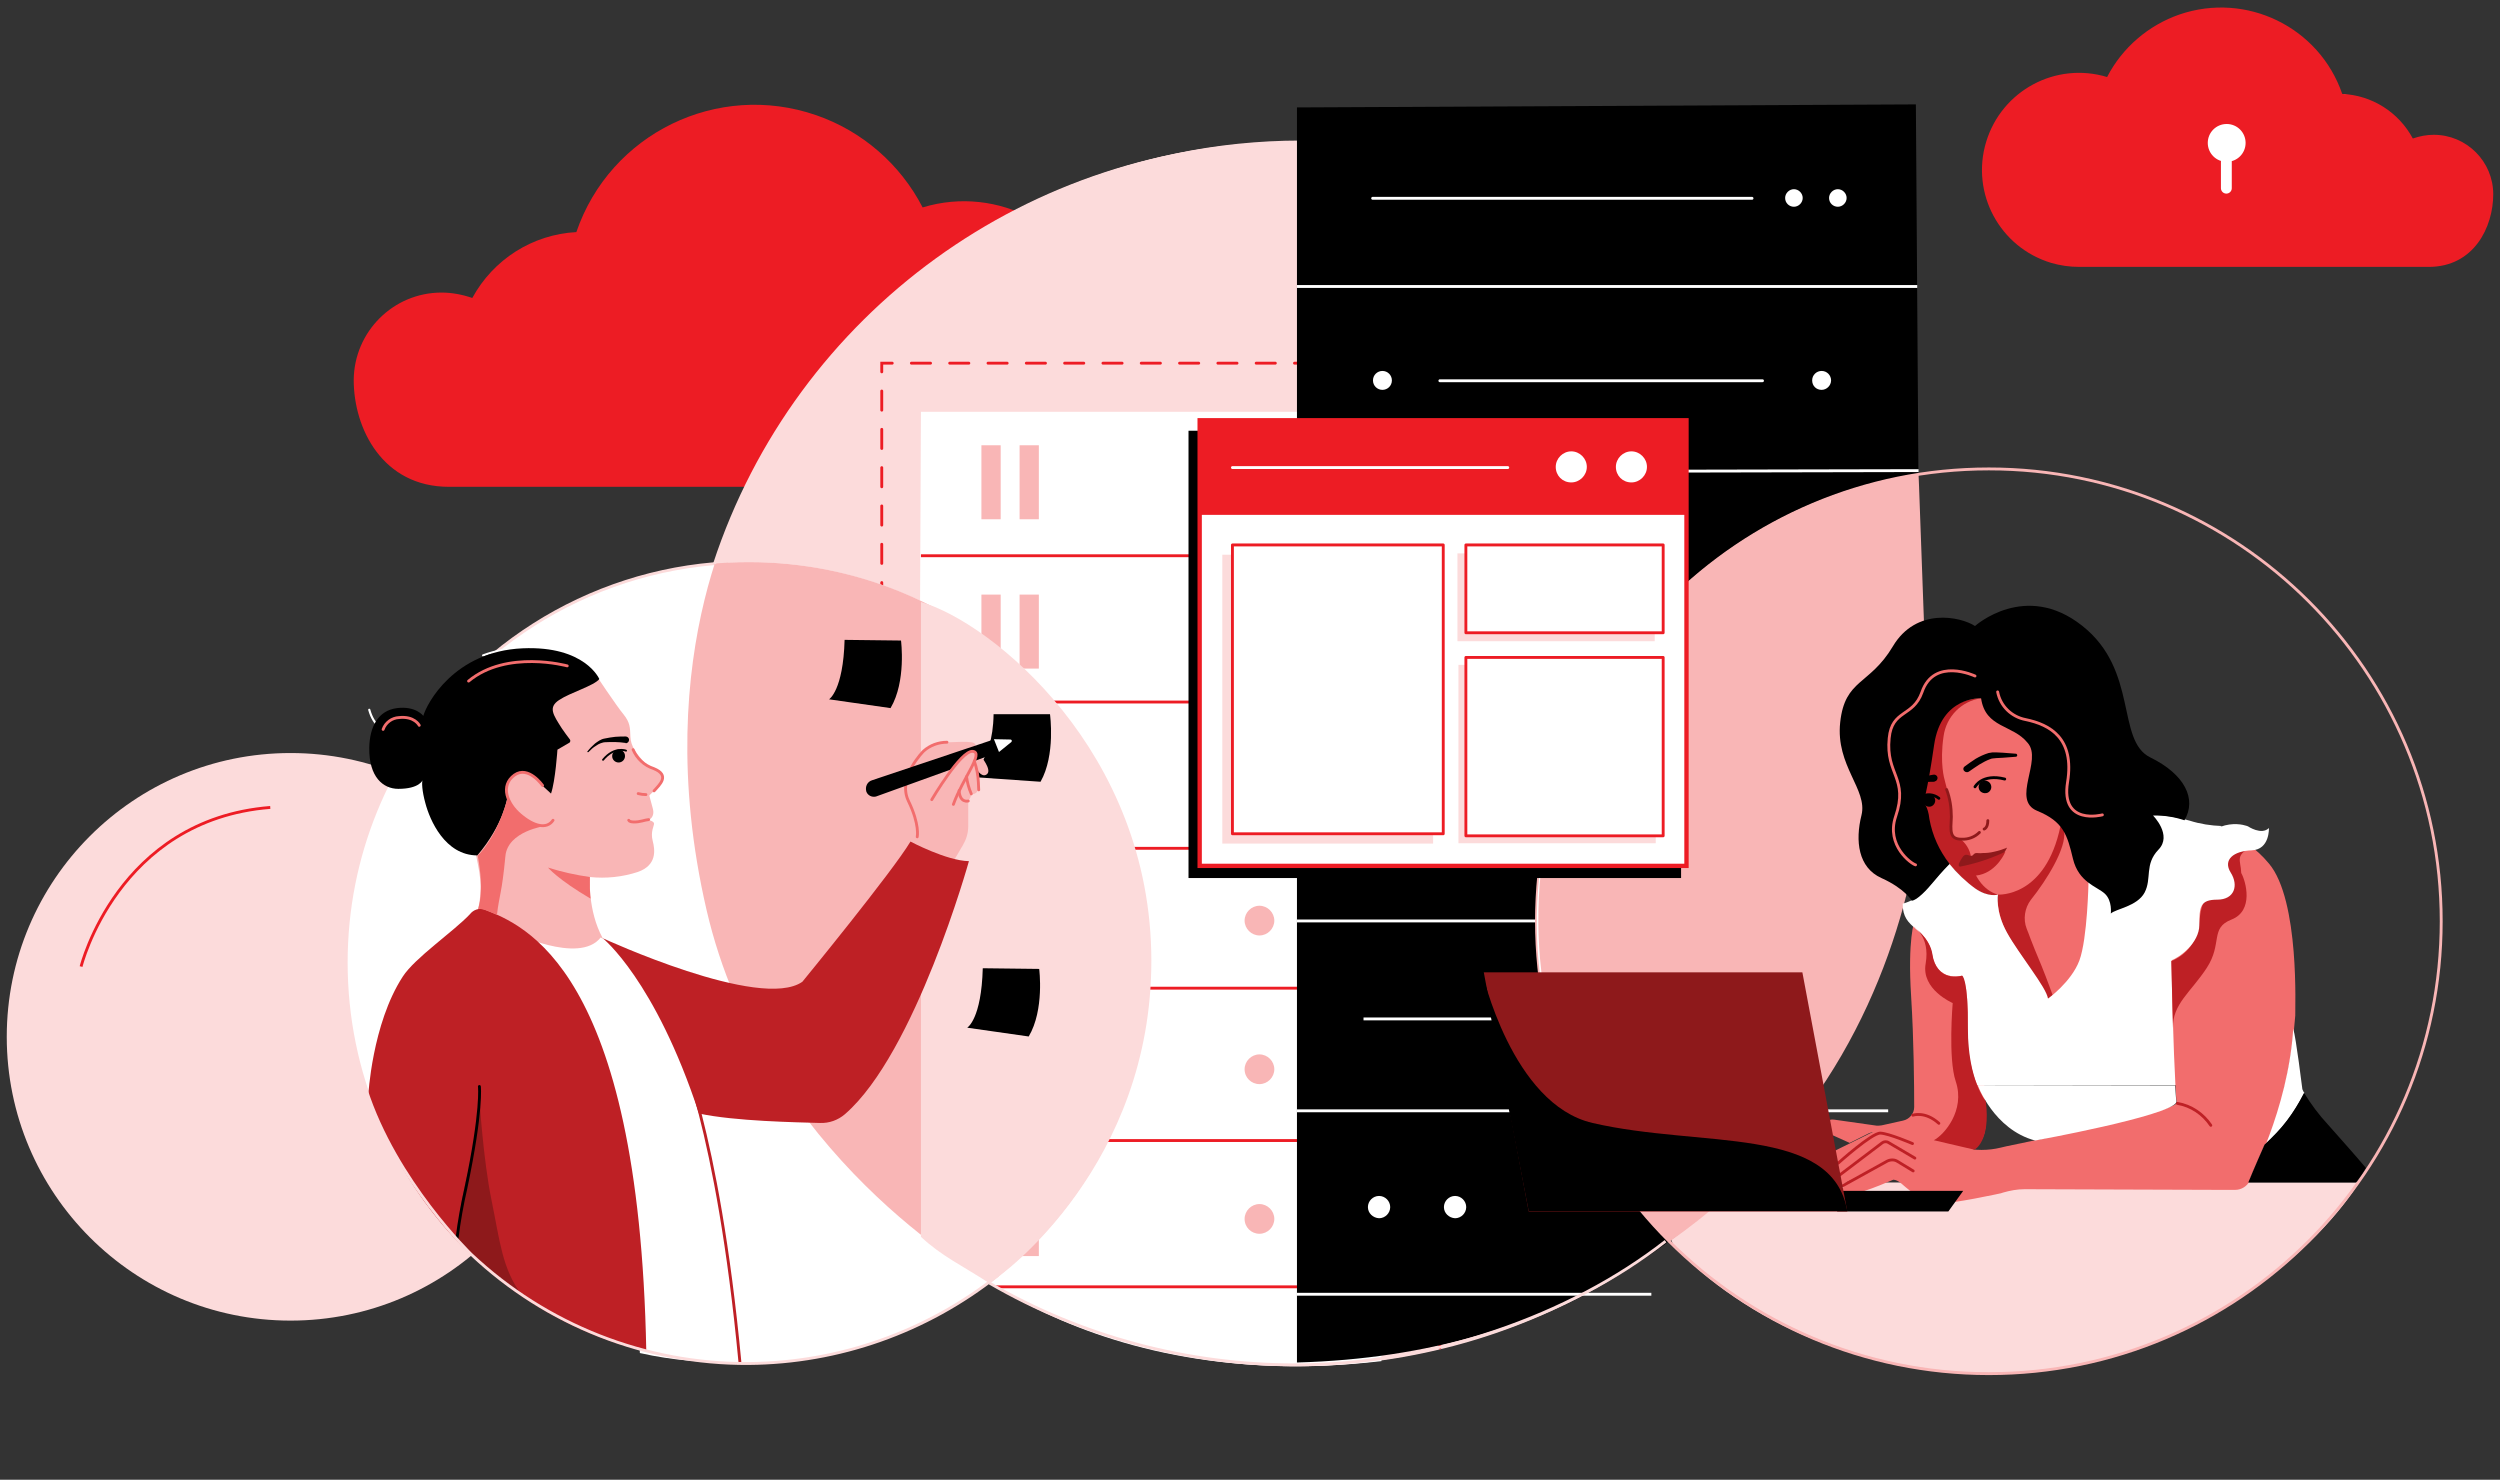 <?xml version="1.0" encoding="utf-8"?>
<!-- Generator: Adobe Illustrator 24.0.0, SVG Export Plug-In . SVG Version: 6.00 Build 0)  -->
<svg version="1.1" id="Layer_1" xmlns="http://www.w3.org/2000/svg" xmlns:xlink="http://www.w3.org/1999/xlink" x="0px" y="0px"
	 width="740px" height="438px" viewBox="0 0 740 438" style="enable-background:new 0 0 740 438;" xml:space="preserve">
<rect x="0" y="0" width="740" height="438" fill="#333333" stroke="none"/>
<style type="text/css">
	.st0{clip-path:url(#SVGID_2_);}
	.st1{fill:#FCDBDB;}
	.st2{fill:#ED1C24;}
	.st3{fill:none;stroke:#FCDBDB;stroke-width:0.851;stroke-miterlimit:10;}
	.st4{fill:none;stroke:#ED1C24;stroke-width:0.851;stroke-miterlimit:10;}
	.st5{fill:none;stroke:#FCDBDB;stroke-width:0.851;stroke-linecap:round;stroke-miterlimit:10;}
	.st6{fill:#FFFFFF;}
	.st7{fill:none;stroke:#ED1C24;stroke-width:0.851;stroke-linecap:round;stroke-miterlimit:10;stroke-dasharray:5.67,5.67;}
	.st8{fill:none;}
	.st9{fill:#F9B6B6;}
	.st10{fill:none;stroke:#FFFFFF;stroke-width:0.851;stroke-miterlimit:10;}
	.st11{fill:none;stroke:#FFFFFF;stroke-width:0.851;stroke-linecap:round;stroke-miterlimit:10;}
	.st12{fill:#241A4D;}
	.st13{fill:none;stroke:#ED1C24;stroke-width:0.643;stroke-miterlimit:10;}
	.st14{fill:none;stroke:#F9B6B6;stroke-width:0.851;stroke-miterlimit:10;}
	.st15{fill:none;stroke:#ED1C24;stroke-width:1.285;stroke-miterlimit:10;}
	.st16{fill:none;stroke:#ED1C24;stroke-width:0.851;stroke-linejoin:round;}
	.st17{clip-path:url(#SVGID_4_);}
	.st18{clip-path:url(#SVGID_6_);}
	.st19{fill:none;stroke:#FFFFFF;stroke-width:3.213;stroke-linecap:round;stroke-miterlimit:10;}
	.st20{fill:#F26D6D;}
	.st21{fill:none;stroke:#000000;stroke-width:0.851;stroke-linecap:round;stroke-miterlimit:10;}
	.st22{fill:#BE2025;}
	.st23{fill:#8E191B;}
	.st24{fill:none;stroke:#8E191B;stroke-width:0.851;stroke-linecap:round;stroke-miterlimit:10;}
	.st25{fill:none;stroke:#F26D6D;stroke-width:0.851;stroke-linecap:round;stroke-linejoin:round;}
	.st26{fill:none;stroke:#BE2025;stroke-width:0.851;stroke-linecap:round;stroke-miterlimit:10;}
	.st27{fill:none;stroke:#000000;stroke-width:0.567;stroke-linecap:round;stroke-miterlimit:10;}
	.st28{fill:none;stroke:#F26D6D;stroke-width:0.851;stroke-linecap:round;stroke-miterlimit:10;}
	.st29{fill:none;stroke:#000000;stroke-width:1.394;stroke-linecap:round;stroke-linejoin:round;}
	.st30{fill:none;stroke:#FFFFFF;stroke-width:0.643;stroke-linecap:round;stroke-linejoin:round;}
</style>
<g id="Group_32">
	<g>
		<defs>
			<rect id="SVGID_1_" x="2" y="2.3" width="736" height="433.1"/>
		</defs>
		<clipPath id="SVGID_2_">
			<use xlink:href="#SVGID_1_"  style="overflow:visible;"/>
		</clipPath>
		<g id="Group_31" class="st0">
			<path id="Path_554" class="st1" d="M698.2,350H488.8l6.4,18.4c0,0,31.8,38,93.5,38S689.1,365.5,698.2,350"/>
			<path id="Path_555" class="st2" d="M130.7,86.6c3.1,0,6.2,0.6,9.1,1.6c6.2-11.4,17.8-18.8,30.8-19.5c10-29.2,41.8-44.7,71-34.6
				c13.6,4.7,24.9,14.5,31.5,27.3c22.3-6.8,45.9,5.9,52.7,28.2s-5.9,45.9-28.2,52.7c-4,1.2-8.1,1.8-12.2,1.8H132.9
				c-19.7,0-28.2-17.3-28.2-31.6C104.8,98.2,116.4,86.6,130.7,86.6C130.7,86.6,130.7,86.6,130.7,86.6"/>
			<path id="Path_556" class="st1" d="M203.2,223.2c0-99.8,80.9-180.8,180.8-180.8s180.8,80.9,180.8,180.8S483.8,404,383.9,404l0,0
				C284.1,404,203.2,323,203.2,223.2"/>
			<circle id="Ellipse_1" class="st3" cx="383.9" cy="223.2" r="180.8"/>
			<path id="Path_557" class="st1" d="M2,306.9c0-46.4,37.6-84,84-84s84,37.6,84,84s-37.6,84-84,84S2,353.2,2,306.9
				C2,306.9,2,306.9,2,306.9"/>
			<path id="Path_558" class="st4" d="M24,286.1c0,0,10.8-43.5,56-47.1"/>
			<path id="Path_559" class="st5" d="M237.1,117.8c-18.7,28.4-32.2,67.9-32.2,104.4c0,54.3,24.5,105.8,66.7,139.9V105.8h136.3
				v295.1c98.7-12.7,168.4-102.9,155.7-201.6C550.9,100.6,460.7,30.9,362,43.5c-25.5,3.3-50,12-71.9,25.5"/>
			<path id="Path_560" class="st6" d="M408.9,402.9v-281H272.6l-1.1,240.2C271.6,362.1,315.2,413.7,408.9,402.9"/>
			<path id="Path_561" class="st7" d="M426.2,399V107.5H261v265.8"/>
			<line id="Line_40" class="st8" x1="272.6" y1="164.5" x2="408.9" y2="164.5"/>
			<line id="Line_41" class="st4" x1="272.6" y1="164.5" x2="408.9" y2="164.5"/>
			<line id="Line_42" class="st8" x1="272.6" y1="207.8" x2="408.9" y2="207.8"/>
			<line id="Line_43" class="st4" x1="272.6" y1="207.8" x2="408.9" y2="207.8"/>
			<line id="Line_44" class="st8" x1="272.6" y1="251.1" x2="408.9" y2="251.1"/>
			<line id="Line_45" class="st4" x1="272.6" y1="251.1" x2="408.9" y2="251.1"/>
			<line id="Line_46" class="st8" x1="272.6" y1="292.5" x2="408.9" y2="292.5"/>
			<line id="Line_47" class="st4" x1="272.6" y1="292.5" x2="408.9" y2="292.5"/>
			<line id="Line_48" class="st8" x1="272.6" y1="337.6" x2="408.9" y2="337.6"/>
			<line id="Line_49" class="st4" x1="272.6" y1="337.6" x2="408.9" y2="337.6"/>
			<line id="Line_50" class="st8" x1="294.8" y1="380.9" x2="408.9" y2="380.9"/>
			<line id="Line_51" class="st4" x1="294.8" y1="380.9" x2="408.9" y2="380.9"/>
			<rect id="Rectangle_52" x="290.5" y="131.8" class="st9" width="5.7" height="21.9"/>
			<rect id="Rectangle_53" x="301.8" y="131.8" class="st9" width="5.7" height="21.9"/>
			<path id="Path_562" class="st9" d="M382.1,142.7c0-2.4,2-4.4,4.4-4.4c2.4,0,4.4,2,4.4,4.4c0,2.4-2,4.4-4.4,4.4l0,0
				C384.1,147.1,382.1,145.2,382.1,142.7"/>
			<path id="Path_563" class="st9" d="M368.4,142.7c0-2.4,2-4.4,4.4-4.4c2.4,0,4.4,2,4.4,4.4c0,2.4-2,4.4-4.4,4.4l0,0
				C370.4,147.1,368.4,145.2,368.4,142.7"/>
			<rect id="Rectangle_54" x="290.5" y="176" class="st9" width="5.7" height="21.9"/>
			<rect id="Rectangle_55" x="301.8" y="176" class="st9" width="5.7" height="21.9"/>
			<path id="Path_564" class="st9" d="M382.1,186.9c0-2.4,2-4.4,4.4-4.4c2.4,0,4.4,2,4.4,4.4c0,2.4-2,4.4-4.4,4.4l0,0
				C384.1,191.3,382.1,189.3,382.1,186.9"/>
			<path id="Path_565" class="st9" d="M368.4,186.9c0-2.4,2-4.4,4.4-4.4c2.4,0,4.4,2,4.4,4.4c0,2.4-2,4.4-4.4,4.4l0,0
				C370.4,191.3,368.4,189.3,368.4,186.9"/>
			<rect id="Rectangle_56" x="290.5" y="217.9" class="st9" width="5.7" height="21.9"/>
			<rect id="Rectangle_57" x="301.8" y="217.9" class="st9" width="5.7" height="21.9"/>
			<path id="Path_566" class="st9" d="M382.1,228.8c0-2.4,2-4.4,4.4-4.4c2.4,0,4.4,2,4.4,4.4c0,2.4-2,4.4-4.4,4.4l0,0
				C384.1,233.2,382.1,231.3,382.1,228.8"/>
			<path id="Path_567" class="st9" d="M368.4,228.8c0-2.4,2-4.4,4.4-4.4c2.4,0,4.4,2,4.4,4.4c0,2.4-2,4.4-4.4,4.4l0,0
				C370.4,233.2,368.4,231.3,368.4,228.8"/>
			<rect id="Rectangle_58" x="290.5" y="261.5" class="st9" width="5.7" height="21.9"/>
			<rect id="Rectangle_59" x="301.8" y="261.5" class="st9" width="5.7" height="21.9"/>
			<path id="Path_568" class="st9" d="M385.2,272.5c0-2.4,2-4.4,4.4-4.4c2.4,0,4.4,2,4.4,4.4c0,2.4-2,4.4-4.4,4.4
				C387.2,276.9,385.2,274.9,385.2,272.5C385.2,272.5,385.2,272.5,385.2,272.5"/>
			<path id="Path_569" class="st9" d="M368.4,272.5c0-2.4,2-4.4,4.4-4.4c2.4,0,4.4,2,4.4,4.4c0,2.4-2,4.4-4.4,4.4l0,0
				C370.4,276.9,368.4,274.9,368.4,272.5"/>
			<rect id="Rectangle_60" x="290.5" y="305.6" class="st9" width="5.7" height="21.9"/>
			<rect id="Rectangle_61" x="301.8" y="305.6" class="st9" width="5.7" height="21.9"/>
			<path id="Path_570" class="st9" d="M385.2,316.5c0-2.4,2-4.4,4.4-4.4c2.4,0,4.4,2,4.4,4.4c0,2.4-2,4.4-4.4,4.4
				C387.2,320.9,385.2,319,385.2,316.5C385.2,316.5,385.2,316.5,385.2,316.5"/>
			<path id="Path_571" class="st9" d="M368.4,316.5c0-2.4,2-4.4,4.4-4.4c2.4,0,4.4,2,4.4,4.4c0,2.4-2,4.4-4.4,4.4c0,0,0,0,0,0
				C370.4,320.9,368.4,319,368.4,316.5"/>
			<rect id="Rectangle_62" x="290.5" y="349.9" class="st9" width="5.7" height="21.9"/>
			<rect id="Rectangle_63" x="301.8" y="349.9" class="st9" width="5.7" height="21.9"/>
			<path id="Path_572" class="st9" d="M385.2,360.8c0-2.4,2-4.4,4.4-4.4c2.4,0,4.4,2,4.4,4.4c0,2.4-2,4.4-4.4,4.4
				C387.2,365.2,385.2,363.3,385.2,360.8C385.2,360.8,385.2,360.8,385.2,360.8"/>
			<path id="Path_573" class="st9" d="M368.4,360.8c0-2.4,2-4.4,4.4-4.4c2.4,0,4.4,2,4.4,4.4c0,2.4-2,4.4-4.4,4.4c0,0,0,0,0,0
				C370.4,365.2,368.4,363.3,368.4,360.8"/>
			<path id="Path_574" d="M383.9,31.8l183.2-0.9l1.5,217.5c0,0-27,150.6-184.7,154.9V31.8"/>
			<line id="Line_52" class="st8" x1="383.9" y1="84.8" x2="567.5" y2="84.8"/>
			<line id="Line_53" class="st10" x1="383.9" y1="84.8" x2="567.5" y2="84.8"/>
			<line id="Line_54" class="st8" x1="383.9" y1="139.7" x2="567.9" y2="139.3"/>
			<line id="Line_55" class="st10" x1="383.9" y1="139.7" x2="567.9" y2="139.3"/>
			<line id="Line_56" class="st8" x1="383.9" y1="272.6" x2="558.9" y2="272.6"/>
			<line id="Line_57" class="st10" x1="383.9" y1="272.6" x2="558.9" y2="272.6"/>
			<line id="Line_58" class="st8" x1="383.9" y1="328.8" x2="558.9" y2="328.8"/>
			<line id="Line_59" class="st10" x1="383.9" y1="328.8" x2="558.9" y2="328.8"/>
			<line id="Line_60" class="st8" x1="383.9" y1="383.1" x2="488.8" y2="383.1"/>
			<line id="Line_61" class="st10" x1="383.9" y1="383.1" x2="488.8" y2="383.1"/>
			<path id="Path_575" class="st6" d="M536.4,112.6c0-1.6,1.3-2.8,2.8-2.8c1.6,0,2.8,1.3,2.8,2.8s-1.3,2.8-2.8,2.8c0,0,0,0,0,0
				C537.6,115.4,536.4,114.2,536.4,112.6C536.4,112.6,536.4,112.6,536.4,112.6"/>
			<path id="Path_576" class="st6" d="M404.9,357.3c0-1.8,1.5-3.3,3.3-3.3c1.8,0,3.3,1.5,3.3,3.3s-1.5,3.3-3.3,3.3h0
				C406.4,360.5,404.9,359.1,404.9,357.3"/>
			<path id="Path_577" class="st6" d="M427.4,357.3c0-1.8,1.5-3.3,3.3-3.3c1.8,0,3.3,1.5,3.3,3.3s-1.5,3.3-3.3,3.3h0
				C428.9,360.5,427.4,359.1,427.4,357.3"/>
			<path id="Path_578" class="st6" d="M406.4,112.6c0-1.6,1.3-2.8,2.8-2.8c1.6,0,2.8,1.3,2.8,2.8c0,1.6-1.3,2.8-2.8,2.8c0,0,0,0,0,0
				C407.7,115.4,406.4,114.2,406.4,112.6"/>
			<path id="Path_579" class="st6" d="M528.4,58.6c0-1.4,1.2-2.6,2.6-2.6c1.4,0,2.6,1.2,2.6,2.6c0,1.4-1.2,2.6-2.6,2.6l0,0
				C529.6,61.2,528.4,60.1,528.4,58.6"/>
			<path id="Path_580" class="st6" d="M541.4,58.6c0-1.4,1.2-2.6,2.6-2.6c1.4,0,2.6,1.2,2.6,2.6c0,1.4-1.2,2.6-2.6,2.6c0,0,0,0,0,0
				C542.6,61.2,541.4,60.1,541.4,58.6"/>
			<line id="Line_62" class="st8" x1="406.3" y1="58.7" x2="518.6" y2="58.7"/>
			<line id="Line_63" class="st11" x1="406.3" y1="58.7" x2="518.6" y2="58.7"/>
			<path id="Path_581" class="st12" d="M525.7,301.6c0-1.6,1.3-3,3-3c1.6,0,3,1.3,3,3c0,1.6-1.3,3-3,3
				C527,304.6,525.7,303.2,525.7,301.6C525.7,301.6,525.7,301.6,525.7,301.6"/>
			<path id="Path_582" class="st13" d="M525.7,301.6c0-1.6,1.3-3,3-3c1.6,0,3,1.3,3,3c0,1.6-1.3,3-3,3
				C527,304.6,525.7,303.2,525.7,301.6C525.7,301.6,525.7,301.6,525.7,301.6z"/>
			<path id="Path_583" class="st12" d="M516.2,301.6c0-1.6,1.3-3,3-3c1.6,0,3,1.3,3,3c0,1.6-1.3,3-3,3
				C517.6,304.6,516.2,303.2,516.2,301.6C516.2,301.6,516.2,301.6,516.2,301.6"/>
			<path id="Path_584" class="st13" d="M516.2,301.6c0-1.6,1.3-3,3-3c1.6,0,3,1.3,3,3c0,1.6-1.3,3-3,3
				C517.6,304.6,516.2,303.2,516.2,301.6C516.2,301.6,516.2,301.6,516.2,301.6z"/>
			<path id="Path_585" class="st12" d="M535.8,301.6c0-1.6,1.3-3,3-3c1.6,0,3,1.3,3,3c0,1.6-1.3,3-3,3
				C537.1,304.6,535.8,303.2,535.8,301.6C535.8,301.6,535.8,301.6,535.8,301.6"/>
			<path id="Path_586" class="st13" d="M535.8,301.6c0-1.6,1.3-3,3-3c1.6,0,3,1.3,3,3c0,1.6-1.3,3-3,3
				C537.1,304.6,535.8,303.2,535.8,301.6C535.8,301.6,535.8,301.6,535.8,301.6z"/>
			<line id="Line_64" class="st8" x1="403.6" y1="301.6" x2="499.2" y2="301.6"/>
			<line id="Line_65" class="st10" x1="403.6" y1="301.6" x2="499.2" y2="301.6"/>
			<line id="Line_66" class="st8" x1="426.2" y1="112.7" x2="521.7" y2="112.7"/>
			<line id="Line_67" class="st11" x1="426.2" y1="112.7" x2="521.7" y2="112.7"/>
			<path id="Path_587" class="st14" d="M588.7,138.8c73.9,0,133.9,59.9,133.9,133.9c0,73.9-59.9,133.9-133.9,133.9
				c-73.9,0-133.9-59.9-133.9-133.9c0,0,0,0,0,0C454.8,198.7,514.7,138.8,588.7,138.8"/>
			<path id="Path_588" class="st6" d="M566.4,142.8l1.2,50.3c0,0,19.7,99.4-73.3,172.8c0,0-69-60.8-24.4-156.1
				C469.8,209.8,496,158.4,566.4,142.8"/>
			<path id="Path_589" class="st6" d="M214.9,166.6c2.2-0.1,4.4-0.2,6.6-0.2C287,166.4,340,219.5,340,285
				c0,65.5-53.1,118.5-118.6,118.5c-65.5,0-118.5-53.1-118.5-118.6C102.9,222,152.1,170.1,214.9,166.6"/>
			<path id="Path_590" class="st5" d="M117.1,228.9c19.6-36.4,56.7-60.1,98-62.3"/>
			<path id="Path_591" class="st2" d="M499.2,173.1v83.3h-43.4C455.8,256.3,461.2,204.7,499.2,173.1"/>
			<path id="Path_592" class="st9" d="M567.9,140.2l1.8,49.6c0,0,17.2,112.8-75.5,177.7c0,0-68.3-64.2-23.8-159.4
				C470.4,208,499.2,150.9,567.9,140.2"/>
			<rect id="Rectangle_64" x="351.8" y="127.5" width="145.8" height="132.4"/>
			<rect id="Rectangle_65" x="355.1" y="124.4" class="st6" width="144.1" height="131.9"/>
			<rect id="Rectangle_66" x="355.1" y="124.4" class="st15" width="144.1" height="131.9"/>
			<rect id="Rectangle_67" x="355.1" y="124.4" class="st2" width="144.1" height="28"/>
			<path id="Path_593" class="st6" d="M460.5,138.2c0-2.5,2.1-4.6,4.6-4.6c2.5,0,4.6,2.1,4.6,4.6c0,2.5-2.1,4.6-4.6,4.6c0,0,0,0,0,0
				C462.5,142.8,460.5,140.8,460.5,138.2"/>
			<path id="Path_594" class="st6" d="M478.3,138.2c0-2.5,2.1-4.6,4.6-4.6c2.5,0,4.6,2.1,4.6,4.6c0,2.5-2.1,4.6-4.6,4.6c0,0,0,0,0,0
				C480.3,142.8,478.3,140.8,478.3,138.2"/>
			<rect id="Rectangle_68" x="431.7" y="196.8" class="st1" width="58.4" height="52.8"/>
			<rect id="Rectangle_69" x="361.8" y="164.2" class="st1" width="62.4" height="85.5"/>
			<rect id="Rectangle_70" x="431.4" y="163.8" class="st1" width="58.4" height="26"/>
			<rect id="Rectangle_71" x="364.8" y="161.3" class="st6" width="62.4" height="85.5"/>
			<rect id="Rectangle_72" x="364.8" y="161.3" class="st16" width="62.4" height="85.5"/>
			<rect id="Rectangle_73" x="433.9" y="161.3" class="st6" width="58.4" height="26"/>
			<rect id="Rectangle_74" x="433.9" y="161.3" class="st16" width="58.4" height="26"/>
			<rect id="Rectangle_75" x="433.9" y="194.6" class="st6" width="58.4" height="52.8"/>
			<rect id="Rectangle_76" x="433.9" y="194.6" class="st16" width="58.4" height="52.8"/>
		</g>
	</g>
</g>
<g id="Group_34" transform="translate(76.724 124.683)">
	<g>
		<defs>
			<path id="SVGID_3_" d="M26.3,160.3c0,65.5,53.1,118.6,118.6,118.6s118.6-53.1,118.6-118.6c0-65.5-53.1-118.6-118.6-118.6
				C79.4,41.7,26.3,94.8,26.3,160.3C26.3,160.3,26.3,160.3,26.3,160.3"/>
		</defs>
		<clipPath id="SVGID_4_">
			<use xlink:href="#SVGID_3_"  style="overflow:visible;"/>
		</clipPath>
		<g id="Group_33" class="st17">
			<path id="Path_595" class="st9" d="M144.6,19.4c0,0-30.1,47.8-12.2,125.2c16.8,72.7,81.3,108.6,81.3,108.6l74.3,57.4l2-280.9
				L144.6,19.4z"/>
		</g>
	</g>
</g>
<g id="Group_36">
	<g>
		<defs>
			<rect id="SVGID_5_" x="2" y="2.3" width="736" height="433.1"/>
		</defs>
		<clipPath id="SVGID_6_">
			<use xlink:href="#SVGID_5_"  style="overflow:visible;"/>
		</clipPath>
		<g id="Group_35" class="st18">
			<path id="Path_597" d="M303.9,241.1l16.4,3.3c0,0-0.7,12.2-6.8,19l-17.4-6C296.1,257.5,300.7,255.8,303.9,241.1"/>
			<path id="Path_598" d="M250,189.4l16.7,0.2c0,0,1.6,12.1-3.1,20l-18.2-2.6C245.4,207,249.6,204.4,250,189.4"/>
			<path id="Path_599" class="st1" d="M108.1,323.5c0,0-10.7,33.4-14.2,66.8c0,0,27.5-3.2,44.5-18.9
				C138.5,371.4,114.9,346,108.1,323.5"/>
			<path id="Path_600" class="st1" d="M713.7,41.7c1.3,4.7,2,9.5,2.1,14.4c0,0-1.7-19.2-24.5-28.6C691.2,27.5,707.4,29,713.7,41.7"
				/>
			<path id="Path_601" class="st2" d="M720.4,39.9c-2.1,0-4.2,0.4-6.2,1.1c-4.2-7.8-12.1-12.8-20.9-13.2
				C686.5,8,664.9-2.5,645.1,4.3c-9.2,3.2-16.9,9.8-21.4,18.5c-15.2-4.6-31.2,4-35.8,19.2c-4.6,15.2,4,31.2,19.2,35.8
				c2.7,0.8,5.5,1.2,8.3,1.2h103.5c13.4,0,19.1-11.8,19.1-21.5C738,47.8,730.1,39.9,720.4,39.9"/>
			<path id="Path_602" class="st6" d="M653.5,42.3c0-3.1,2.5-5.6,5.6-5.6s5.6,2.5,5.6,5.6c0,3.1-2.5,5.6-5.6,5.6c0,0,0,0,0,0
				C656,47.9,653.5,45.4,653.5,42.3"/>
			<line id="Line_68" class="st19" x1="659" y1="47.9" x2="659" y2="55.7"/>
			<path id="Path_603" class="st1" d="M340.8,284.4c0-62.1-47.5-100.3-68.2-106.2l0,187.9c6.1,5.7,12.2,8.5,20.2,13.7
				C297.8,376.9,340.8,344.3,340.8,284.4"/>
			<path id="Path_604" d="M294.1,211.4h16.7c0,0,1.7,12.1-2.8,20l-21.7-1.5C286.4,230,293.9,226.5,294.1,211.4"/>
			<path id="Path_605" d="M290.9,286.6l16.7,0.2c0,0,1.6,12.1-3.1,20l-18.2-2.6C286.4,304.1,290.5,301.6,290.9,286.6"/>
			<path id="Path_606" class="st20" d="M566.7,272.6c0,0-2.1,5.3-1,22.4c0.8,12.8,0.9,26.5,0.9,32.7c0,1.9-1.4,3.6-3.3,4l-6.3,1.4
				c-0.5,0.1-1,0.1-1.5,0.1l-12.7-1.8c-0.8-0.1-1.6,0.1-2.3,0.7l-9.3,7.9c-0.6,0.5-0.9,1.3-0.9,2c0.1,0.8,0.6,1.4,2.7-0.1
				c2.4-1.7,4.7-3.5,6.9-5.5c0.7-0.6,1.6-0.8,2.5-0.4l5.1,2.3l4.6-2.3c0.7-0.4,1.4-0.7,2.1-0.9l27.8,6.5l0.7-0.4
				c3.1-1.6,5-4.8,5-8.3v-2.5l-2-48.2L566.7,272.6z"/>
			<path id="Path_607" class="st20" d="M574.7,202.1c0,0-12.8,6.8-7.6,29.5c1.8,3.5,3.2,7.3,4,11.2c1.3,6.2,3.6,11.3,6.8,14
				s6.5,8.5,13.5,8.1l-1.8,17.6l10.7,18.7l18-3.8l13.3-24l7.5-34.1l-28.9-27.6L574.7,202.1z"/>
			<path id="Path_608" d="M581.5,226.9c1.1-0.8,2.2-1.6,3.3-2.3c1.2-0.7,2.5-1.3,3.8-1.7c0.4-0.1,0.8-0.1,1.2-0.2l1,0l2,0.1
				c1.3,0.1,2.6,0.2,3.9,0.3c0.2,0,0.4,0.2,0.4,0.5c0,0.2-0.2,0.4-0.4,0.4c-1.3,0.1-2.6,0.2-3.9,0.3l-1.9,0.1l-1,0.1
				c-0.3,0-0.5,0.1-0.8,0.2c-1.1,0.4-2.2,1-3.2,1.6c-1.1,0.7-2.1,1.4-3.1,2.1l0,0c-0.4,0.3-1.1,0.2-1.4-0.2
				C581,227.8,581.1,227.2,581.5,226.9"/>
			<path id="Path_609" d="M585.8,233.6c-0.4-1,0.2-2.1,1.1-2.4c1-0.4,2.1,0.2,2.4,1.1c0.4,1-0.2,2.1-1.1,2.4
				C587.2,235,586.1,234.5,585.8,233.6C585.8,233.6,585.8,233.6,585.8,233.6"/>
			<path id="Path_610" class="st21" d="M584.6,232.9c0,0,2.1-4,8.8-2.3"/>
			<path id="Path_611" class="st22" d="M591.4,264.8c0,0,14.1,1,18.5-20.3c0.6,0.3,1,0.8,1.1,1.5c0.7,5-5.1,14.4-9.9,20.4
				c-1.8,2.4-2.3,5.7-1.2,8.5c0.8,1.9,0.9,2.7,4.4,11c1.7,4.2,3.3,8.7,3.3,8.7l-1.4,1.1c0,0-7.5-12.6-9.6-15.4
				C594.4,277.3,590.8,271.2,591.4,264.8"/>
			<path id="Path_612" class="st22" d="M586.4,206.7c-5.8,0.8-10.3,5.4-11.1,11.2c-1.2,8.1,0.3,12.9,0.3,12.9c1,3.6,1.7,7.2,2,10.9
				c0.4,5.8-0.9,6,3.1,7c1.7,1.5,2.7,3.6,2.8,5.8c0.4,4.2,3.4,9.1,7.9,10.3c0,0-4.7,2.3-13.5-8.1s-5.2-10.6-8.2-17
				c-3-6.4,1.6-9.6,1.7-18.9S579.6,206.7,586.4,206.7"/>
			<path id="Path_613" d="M569.2,237.6c-0.4-1,0.2-2.1,1.1-2.4c1-0.4,2.1,0.2,2.4,1.1c0.4,1-0.2,2.1-1.1,2.4
				C570.7,239,569.6,238.5,569.2,237.6C569.2,237.6,569.2,237.6,569.2,237.6"/>
			<path id="Path_614" class="st21" d="M573.9,236.3c-1.5-1.2-3.5-1.4-5.2-0.5"/>
			<path id="Path_615" d="M572.5,231.4l-5.6,0.1c-0.3,0-0.6-0.2-0.6-0.6c0-0.3,0.2-0.5,0.5-0.6l5.5-1c0.6-0.1,1.1,0.3,1.2,0.8
				c0.1,0.6-0.3,1.1-0.8,1.2l0,0C572.7,231.3,572.6,231.4,572.5,231.4"/>
			<path id="Path_616" class="st23" d="M594.1,250.9c-0.6,1.3-1.5,2.4-2.6,3.3c-1.1,0.9-2.3,1.7-3.7,2.2c-0.7,0.3-1.4,0.5-2.1,0.7
				c-0.1,0.1-0.3,0.1-0.4,0c-0.2-0.1-0.3-0.2-0.5-0.3c-0.2-0.2-0.6-0.2-0.8,0.1c0,0,0,0,0,0c-0.2,0.2-0.4,0.6-0.7,0.8
				c-0.3,0.1-0.7,0.1-1,0c-0.4-0.1-0.8-0.2-1.2-0.4c-0.5-0.2-0.9-0.6-1.3-1l0-0.6c0.2-0.4,0.4-0.8,0.6-1.2c0.2-0.3,0.4-0.6,0.6-0.9
				c0.2-0.3,0.5-0.5,0.9-0.6c0.4,0,0.8,0.1,1.2,0.3c0.4,0.1,0.8,0,1-0.3c0.1-0.2,0.3-0.3,0.5-0.4c0.2-0.1,0.3-0.1,0.5-0.1
				c0.6,0,1.1,0.1,1.7,0c1.2,0,2.3-0.1,3.5-0.4C591.7,251.8,592.9,251.4,594.1,250.9"/>
			<path id="Path_617" class="st22" d="M593.6,252.1c0,0-2.3,5.7-7.7,6.9c-5.1,1.1-6.1-2.4-6.1-2.4
				C584.6,255.7,589.2,254.2,593.6,252.1"/>
			<path id="Path_618" class="st24" d="M576.2,233.7c1,2.6,1.4,5.4,1.4,8.1c-0.2,4.2-0.6,6.6,3,6.6c2,0.1,3.9-0.6,5.3-2"/>
			<path id="Path_619" class="st24" d="M587.3,245.4c0,0,1.1-0.3,1.1-2.5"/>
			<path id="Path_620" class="st6" d="M591.4,264.8c0,0-0.9,4.9,2.7,11.3c3.6,6.5,11.7,16.2,12.1,19.5c0,0,6.9-4.9,9.3-11.3
				c2.4-6.5,2.7-23.3,2.7-23.3l19.2-19.8c3.6,0.1,7.2,0.7,10.7,1.7c3.1,1,6.4,1.5,9.6,1.6c0,0-17.6,10.5-14.5,39.3
				c3.2,28.7,1.9,37.4,1.9,37.4h-59.8c0,0-3.2-6-2.9-18.3c0.3-12.3-1.7-14.1-1.7-14.1s-7.2,2.1-8.8-6.3c-1.6-8.4-8.8-7.1-8.7-15
				c2.5-0.7,4.8-2,6.6-3.9c2.5-2.9,7.1-8,7.1-8c2.3,2.8,5,5.4,7.9,7.5C588.7,265.7,591.4,264.8,591.4,264.8"/>
			<path id="Path_621" d="M586.4,206.7c0,0-11.8-0.7-13.9,13.8s-3.2,17-3.2,17s1.4,1.1,1.8,4.9c0.9,4.9,2.9,9.4,6,13.3
				c0,0-2.4,2.4-4.6,5.1c-2.2,2.7-5.1,5.7-6.6,5.8c0,0-2.1-3.6-9-6.7c-6.9-3.1-7.8-11-5.9-18.6s-7.7-14.6-6.3-27.5
				s8.7-10.9,15.6-22.5c6.9-11.6,20-8.8,24.3-6c0,0,14.9-13.4,31.7-0.1c16.8,13.2,10,34,20.2,39c10.2,5,13.8,12.3,10.1,18.6
				c-3-1-6.1-1.5-9.3-1.4c0,0,5.8,5.8,1.6,10.1c-4.2,4.4-1.9,8.5-4.1,12.7c-2.2,4.1-8.5,4.8-10,6.2c0,0,0.5-3.8-1.8-5.9
				c-2.3-2.1-7.7-3.3-9.4-10.3c-1.7-7.1-2.8-11-10.6-14.2s1.7-15-2.8-20.1C595.8,214.4,587.7,215.6,586.4,206.7"/>
			<path id="Path_622" class="st20" d="M671.6,255.6c-7.8-9.3-15-8.9-15-8.9c-3.7,0-8.7,11.9-10.8,17.4c-0.9,1.8-3.2,11.6-3,21.8
				c0.2,16.5,1.2,39.9,1.5,40.3c2.2,2.4-50.4,13.1-50.4,13.1l-1.7,0.4c-3.7,0.9-7.6,0.9-11.3,0l-22-5.1c-1.6-0.4-3.3-0.2-4.8,0.6
				l-17,8.4c-1,0.5-1.5,1.8-1,2.8c0.1,0.2,0.3,0.4,0.5,0.6c0.8,0.8,2,1.1,3.2,0.8c0,0-3.7,2.1-1.3,4.5c1.6,1.6,11.3-4.1,11.3-4.1
				s-5.9,2.7-4.2,5.2c1,1.5,10.7-2.4,14.8-4.2c0,0,1-0.1,2.5,1.2c2.7,2.4,7.1,5.8,10.2,5.9c4.7,0.1,19.2-3.1,19.2-3.1l0.6-0.2
				c2.1-0.6,4.2-1,6.4-1l58.5,0.2l3.8,0c1.9,0,3.6-1.1,4.4-2.8l5.2-11.5c1.3-3,2.4-6.1,3.3-9.2c0.9-3.1,1.6-6.2,2.3-9.3
				c1.3-6.2,2.1-12.5,2.6-18.8C679.3,299.1,680.8,266.5,671.6,255.6"/>
			<path id="Path_623" class="st22" d="M667.2,250.4c0,0-8.3-6.9-9.6-0.8c-0.9,4.2-3.3,4.1-1.6,5.6c-6,1.2,3.4,9.5,3.4,9.5
				c-6.6,0.3-7.6,0.6-8.5,8.9c-0.5,4.9-3.7,9.1-8.2,10.9l0.5,19.8c-0.2-7.1,5.3-10.6,10-17.8s0.9-11.8,7.3-14.3
				c6.7-2.6,4.3-11.3,2.9-13.8C663.3,254.5,661.2,253.1,667.2,250.4"/>
			<path id="Path_624" class="st6" d="M642.6,284.3c0,0-1.9-20.3,5.9-32c7.8-11.7,16.9-7.7,16.9-7.7s4,2.7,6.2,0.5
				c0,0,0.3,6.4-5.1,6.6c-5.4,0.2-8.6,2.8-6.2,6.6c2.4,3.8,1.1,8-4,8s-5.3,2.2-5.3,7.5S645.1,283.5,642.6,284.3"/>
			<path id="Path_625" class="st6" d="M585.4,321.2c0,0,4.7,13.1,17,16.4c0,0,39.6-7.2,41.8-11.3l-0.4-5L585.4,321.2z"/>
			<path id="Path_626" class="st6" d="M681.5,322.4c0,0-1.9-15.4-2.7-17.9c-1.6,24.3-13,45-13,45l4.6-10.7c5-5.1,6.9-6.3,11.7-15.3
				C681.8,323.2,681.7,322.8,681.5,322.4"/>
			<path id="Path_627" d="M689.1,332.9c-2.7-2.9-5-6-7.1-9.4c-2.9,5.8-6.8,11-11.7,15.3c0,0-3.4,7.7-4.8,11.2h31.8
				c1.1-1.3,2.1-2.8,3-4.3C697.3,342.1,692.8,337.1,689.1,332.9"/>
			<path id="Path_628" class="st25" d="M591.3,204.8c0.8,4.2,4.1,7.4,8.3,8.2c7.2,1.5,14.5,5.5,12.4,18.5c-2.1,13,10.3,9.7,10.3,9.7
				"/>
			<path id="Path_629" class="st3" d="M493,367.4c-28.4,22.2-69.4,36.6-109.7,36.6c-31.8,0-63-8.3-90.4-24.2"/>
			<path id="Path_630" class="st3" d="M211.5,166.9c24.4-74.3,93.7-124.4,171.8-124.5"/>
			<path id="Path_631" class="st26" d="M545.4,351l13.2-7.3c1-0.5,2.2-0.5,3.1,0.1l4.6,2.8"/>
			<path id="Path_632" class="st26" d="M544.3,348l12.8-9.7c0.5-0.4,1.3-0.5,1.9-0.1l7.8,4.6"/>
			<path id="Path_633" class="st26" d="M544.1,344.3c0,0,10-9,12.5-8.9c2.5,0.1,9.5,3.1,9.5,3.1"/>
			<path id="Path_634" class="st9" d="M176,199.2c0,0,6.5,9.8,8.6,12.3c1.9,2.4,1.9,3.8,2,6.6c0.1,2.8,1.8,5.1,4.3,7.7
				c2.5,2.6,5.8,2,5,4.8c-0.9,2.9-2.9,3.8-3.7,4.9c0,0,0.3,1.2,1,3.7c0.8,2.8-1.2,3.5-1.2,3.5s1.6,0.4,1.6,1.1s-1.1,2.4-0.4,5.1
				c0.7,2.7,1.3,7.2-4.4,9.2c-4.6,1.5-9.4,2-14.2,1.5c0,0-0.7,9.9,3.8,18.1s-2.6,14.7-2.6,14.7l-38.9-12.1l2.7-5.7
				c2.4-5.1,3.2-10.8,2.3-16.3c-0.5-3-1.1-6-2-9c0,0-12.1-6.9-6.9-28.1S147.2,184.5,176,199.2"/>
			<path id="Path_635" d="M185.1,219.9c-2-0.3-4-0.3-6-0.2c-0.5,0-0.9,0.2-1.3,0.3c-0.5,0.2-0.9,0.4-1.3,0.7
				c-0.9,0.5-1.6,1.2-2.3,1.9l0,0c-0.1,0.1-0.2,0.1-0.3,0c-0.1-0.1-0.1-0.2,0-0.2c0.6-0.8,1.4-1.6,2.2-2.3c0.4-0.3,0.8-0.6,1.3-0.9
				c0.5-0.3,1-0.5,1.6-0.6c1-0.2,2.1-0.4,3.1-0.5c1.1-0.1,2.1-0.1,3.1-0.1c0.5,0,1,0.4,1,1c0,0.5-0.4,1-1,1l0,0
				C185.2,219.9,185.2,219.9,185.1,219.9L185.1,219.9z"/>
			<path id="Path_636" class="st27" d="M185.3,222.2c0,0-3.4-1.4-6.8,2.7"/>
			<path id="Path_637" d="M185,223.8c0,1-0.8,1.9-1.9,1.9c-1,0-1.9-0.8-1.9-1.9c0-1,0.8-1.9,1.9-1.9
				C184.2,221.9,185,222.7,185,223.8"/>
			<path id="Path_638" class="st28" d="M187.4,221.9c1.1,2.6,3.3,4.7,6.1,5.6c4.9,2,1.8,4.7,0.1,6.6"/>
			<path id="Path_639" class="st28" d="M191.2,235.2c-0.8,0-1.5-0.1-2.3-0.3"/>
			<path id="Path_640" class="st28" d="M192,242.6c-0.6,0.1-1.3,0.2-1.9,0.4c-1.5,0.4-3.7,0.5-4-0.2"/>
			<path id="Path_641" class="st9" d="M282.3,254.8l2.7-4.6c1-1.7,1.6-3.6,1.6-5.6v-7.5c0.5-0.6,0.8-1.3,0.9-2.1
				c0,0,2.2,0.6,2.1-2.6c0-2.4,0.2-3.9-0.3-4.4c0,0,1.5,2.4,2.9,1.1s-1.8-5.2-1.8-5.2c-0.6-0.8-1.5-1.3-2.5-1.5c0,0,2.2-2.3-0.4-2.7
				c-2.7-0.4-10.8,0.3-10.8,0.3c-1.3,0.5-2.4,1.4-3.3,2.4c-2,2-4.6,4.7-4.6,5.4c-1.3,3.8-0.9,7.9,1.1,11.4
				c3.3,6.1,0.8,10.5,0.8,10.5S278.8,254.5,282.3,254.8"/>
			<path id="Path_642" class="st9" d="M271.5,247.7c0,0,0.8-3.6-2.6-10.6c-3.4-7,4.5-14.8,4.5-14.8c1.9-1.7,4.4-2.6,6.9-2.6"/>
			<path id="Path_643" class="st28" d="M271.5,247.7c0,0,0.8-3.6-2.6-10.6c-3.4-7,4.5-14.8,4.5-14.8c1.9-1.7,4.4-2.6,6.9-2.6"/>
			<path id="Path_644" d="M257.1,234.1L257.1,234.1c0.3,0.8,1.2,1.2,2,1c0,0,0,0,0,0l36-13l-0.9-2.5l-35.8,12
				C257.3,231.9,256.8,233,257.1,234.1C257.1,234.1,257.1,234.1,257.1,234.1"/>
			<path id="Path_645" class="st29" d="M257.1,234.1L257.1,234.1c0.3,0.8,1.2,1.2,2,1c0,0,0,0,0,0l36-13l-0.9-2.5l-35.8,12
				C257.3,231.9,256.8,233,257.1,234.1C257.1,234.1,257.1,234.1,257.1,234.1z"/>
			<path id="Path_646" class="st6" d="M294.2,218.8l4.9,0.1c0.2,0,0.4,0.2,0.4,0.4c0,0.1-0.1,0.2-0.1,0.3l-3.7,3"/>
			<path id="Path_647" class="st9" d="M275.8,236.7c0,0,8.6-14.6,12.1-14.3c3.5,0.3-2.9,7.9-5.7,15.7"/>
			<path id="Path_648" class="st28" d="M275.8,236.7c0,0,8.6-14.6,12.1-14.3c3.5,0.3-2.9,7.9-5.7,15.7"/>
			<path id="Path_649" class="st6" d="M177.8,277.5c0,0,39.5,19.9,41.2,125.6c-9.9,0.4-19.9-0.4-29.6-2.6c0,0-0.9-60.5-38-124.7
				C151.4,275.8,171.4,285.7,177.8,277.5"/>
			<path id="Path_650" class="st28" d="M286.6,237.1c0,0-2.5,0.7-2.7-3.1"/>
			<path id="Path_651" class="st1" d="M287.5,235c-0.7-1.6-1.2-3.4-1.4-5.1"/>
			<path id="Path_652" class="st28" d="M287.5,235c-0.7-1.6-1.2-3.4-1.4-5.1"/>
			<path id="Path_653" class="st22" d="M139.1,270.6c1-1.3,2.7-1.9,4.3-1.4c11.5,4.6,45.7,17.2,47.9,130.7c0,0-57.6-9.5-82.3-75.5
				c0,0,1.1-21.3,10.2-35.3C122.8,283.5,134.2,275.8,139.1,270.6"/>
			<path id="Path_654" class="st22" d="M178.4,277.7c0,0,46.7,21.6,59.1,12.9c0,0,26.7-32.6,32-41.5c0,0,10.7,5.7,17.3,5.8
				c0,0-15.8,56.8-36.7,74.9c-2.1,1.8-4.7,2.7-7.4,2.6c-6.8-0.2-25.2-0.5-35.8-2.8C193.9,290,178.4,277.7,178.4,277.7"/>
			<path id="Path_655" class="st9" d="M289.7,233.8l-0.1-2.2c-0.1-2.2-0.5-4.3-1.2-6.3"/>
			<path id="Path_656" class="st28" d="M289.7,233.8l-0.1-2.2c-0.1-2.2-0.5-4.3-1.2-6.3"/>
			<path id="Path_657" class="st30" d="M121.7,216.8c0,0-9.7,3.1-12.4-6.7"/>
			<path id="Path_658" class="st23" d="M141.9,325.1c0,0,1.1,18,3.6,30.2c2.5,12.2,3.1,20.1,8.9,28c0,0-13.2-9.9-19.1-16.2
				c0.5-7,1.6-14,3.4-20.8C140.6,339.4,141.7,332.3,141.9,325.1"/>
			<path id="Path_659" class="st21" d="M141.9,321.6c0,0,0.9,6.8-4,30.1c-1.1,4.8-2,9.8-2.6,14.7"/>
			<path id="Path_660" class="st26" d="M200.5,308.9c0,0,11.9,24.5,18.5,94.1"/>
			<path id="Path_661" class="st30" d="M167.9,195.6c0,0-9.9-7.1-24.9-1.6"/>
			<path id="Path_662" d="M177.4,201c0,0-4.2-9.9-22.7-9.1c-20.3,0.9-28.4,16.4-29.4,20c0,0-2.2-3-7.8-2.3
				c-5.5,0.7-8.1,5.4-8.2,11.8c-0.1,8.6,4.1,12.1,8.6,12.1c6.3,0,7.2-2.6,7.2-2.6c-0.3,0.5-0.2,3.2,0.8,6.8
				c1.3,5,5.8,15.5,15.4,15.5c7.9-9.3,8.9-17.3,8.9-17.3c-0.5-1.1-0.6-2.4-0.1-3.6c1.4-3.1,5.3-6.2,10.4,0.2l2.6,2.4
				c1.3-3.8,1.9-13,1.9-13l3.6-2.1c0.2-0.2,0.3-0.6,0.1-0.9c-0.4-0.5-2.1-2.8-2.4-3.3c-2.6-4.1-4.1-6.2-0.8-8.4S175.8,203,177.4,201
				"/>
			<path id="Path_663" class="st28" d="M160.6,232.5c0,0-4.2-6-8.3-3.1c-4.4,3.2-2.1,8.6,1.7,11.8c4.1,3.5,7.9,4.3,9.7,1.6"/>
			<path id="Path_664" class="st20" d="M161.3,244.5c0,0-11,1.5-11.7,8.9c-1.1,11.5-1.8,11.3-2.5,17.4c-4.7-2-4-1.6-5.6-1.8
				c0,0,2-4.7-0.1-15.7c0,0,5.7-5.2,8.9-17.3C152.1,240.6,156.3,243.9,161.3,244.5"/>
			<path id="Path_665" class="st20" d="M174.6,259.6c-4.2-0.6-8.3-1.5-12.4-2.8c0,0,2.9,3.5,12.6,9.2
				C174.9,266,174.5,265.3,174.6,259.6"/>
			<path id="Path_666" class="st28" d="M167.9,197.1c0,0-17.9-4.9-29.2,4.5"/>
			<path id="Path_667" class="st28" d="M124.1,214.7c0,0-1.4-2.8-6-2.3c-2.1,0.1-4,1.5-4.7,3.5"/>
			<path id="Path_668" class="st5" d="M295.3,377.6c-21,16.6-46.9,25.8-73.7,26c-30.5,0.2-59.9-11.4-82.1-32.3
				c0,0-22.4-21.6-31.2-49"/>
			<path id="Path_669" class="st26" d="M644.5,326.6c4.1,0.7,7.6,3.1,9.9,6.5"/>
			<path id="Path_670" class="st26" d="M566.2,330.1c0,0,3.6-1.3,7.7,2.4"/>
			<path id="Path_671" class="st22" d="M587.8,326c0,0-5.3-6.3-5.3-21.4c0.1-15.1-1.7-15.8-1.7-15.8c-1.1,0.3-2.3,0.3-3.4,0.2
				c-0.1,0-0.2-0.1-0.4-0.2l0,0.1c-2.6-0.6-4.5-2.8-5-6.4c-0.7-4.9-5.7-8.3-5.7-8.3s5.1,2.8,3.7,11c-1.4,7.7,8,11.7,8,11.7
				s-1.4,16.4,0.9,23.2c2.9,8.6-3.5,15.9-6.5,17.4l12,2.8C584.4,340.4,589.3,337.9,587.8,326"/>
			<path id="Path_672" d="M543.8,358.6h32.9l4.4-6.1h-37.3V358.6z"/>
			<path id="Path_673" class="st23" d="M452.5,358.6h94.3l-13.3-70.8h-94.3L452.5,358.6z"/>
			<path id="Path_674" d="M438.7,287.7c0,0,8.8,39.2,32.7,44.7c32.3,7.5,71,0.5,75.4,26.1h-94.3L438.7,287.7z"/>
			<path id="Path_675" class="st28" d="M584.6,200.1c0,0-12.1-5.7-15.7,4.8c-2.6,7.4-8.9,5.1-9.7,13.6c-1.1,10.8,5.8,11.8,1.9,23.2
				c-2.9,8.6,4.7,14,5.9,14.3"/>
			<line id="Line_69" class="st8" x1="364.8" y1="138.4" x2="446.3" y2="138.4"/>
			<line id="Line_70" class="st11" x1="364.8" y1="138.4" x2="446.3" y2="138.4"/>
		</g>
	</g>
</g>
</svg>
